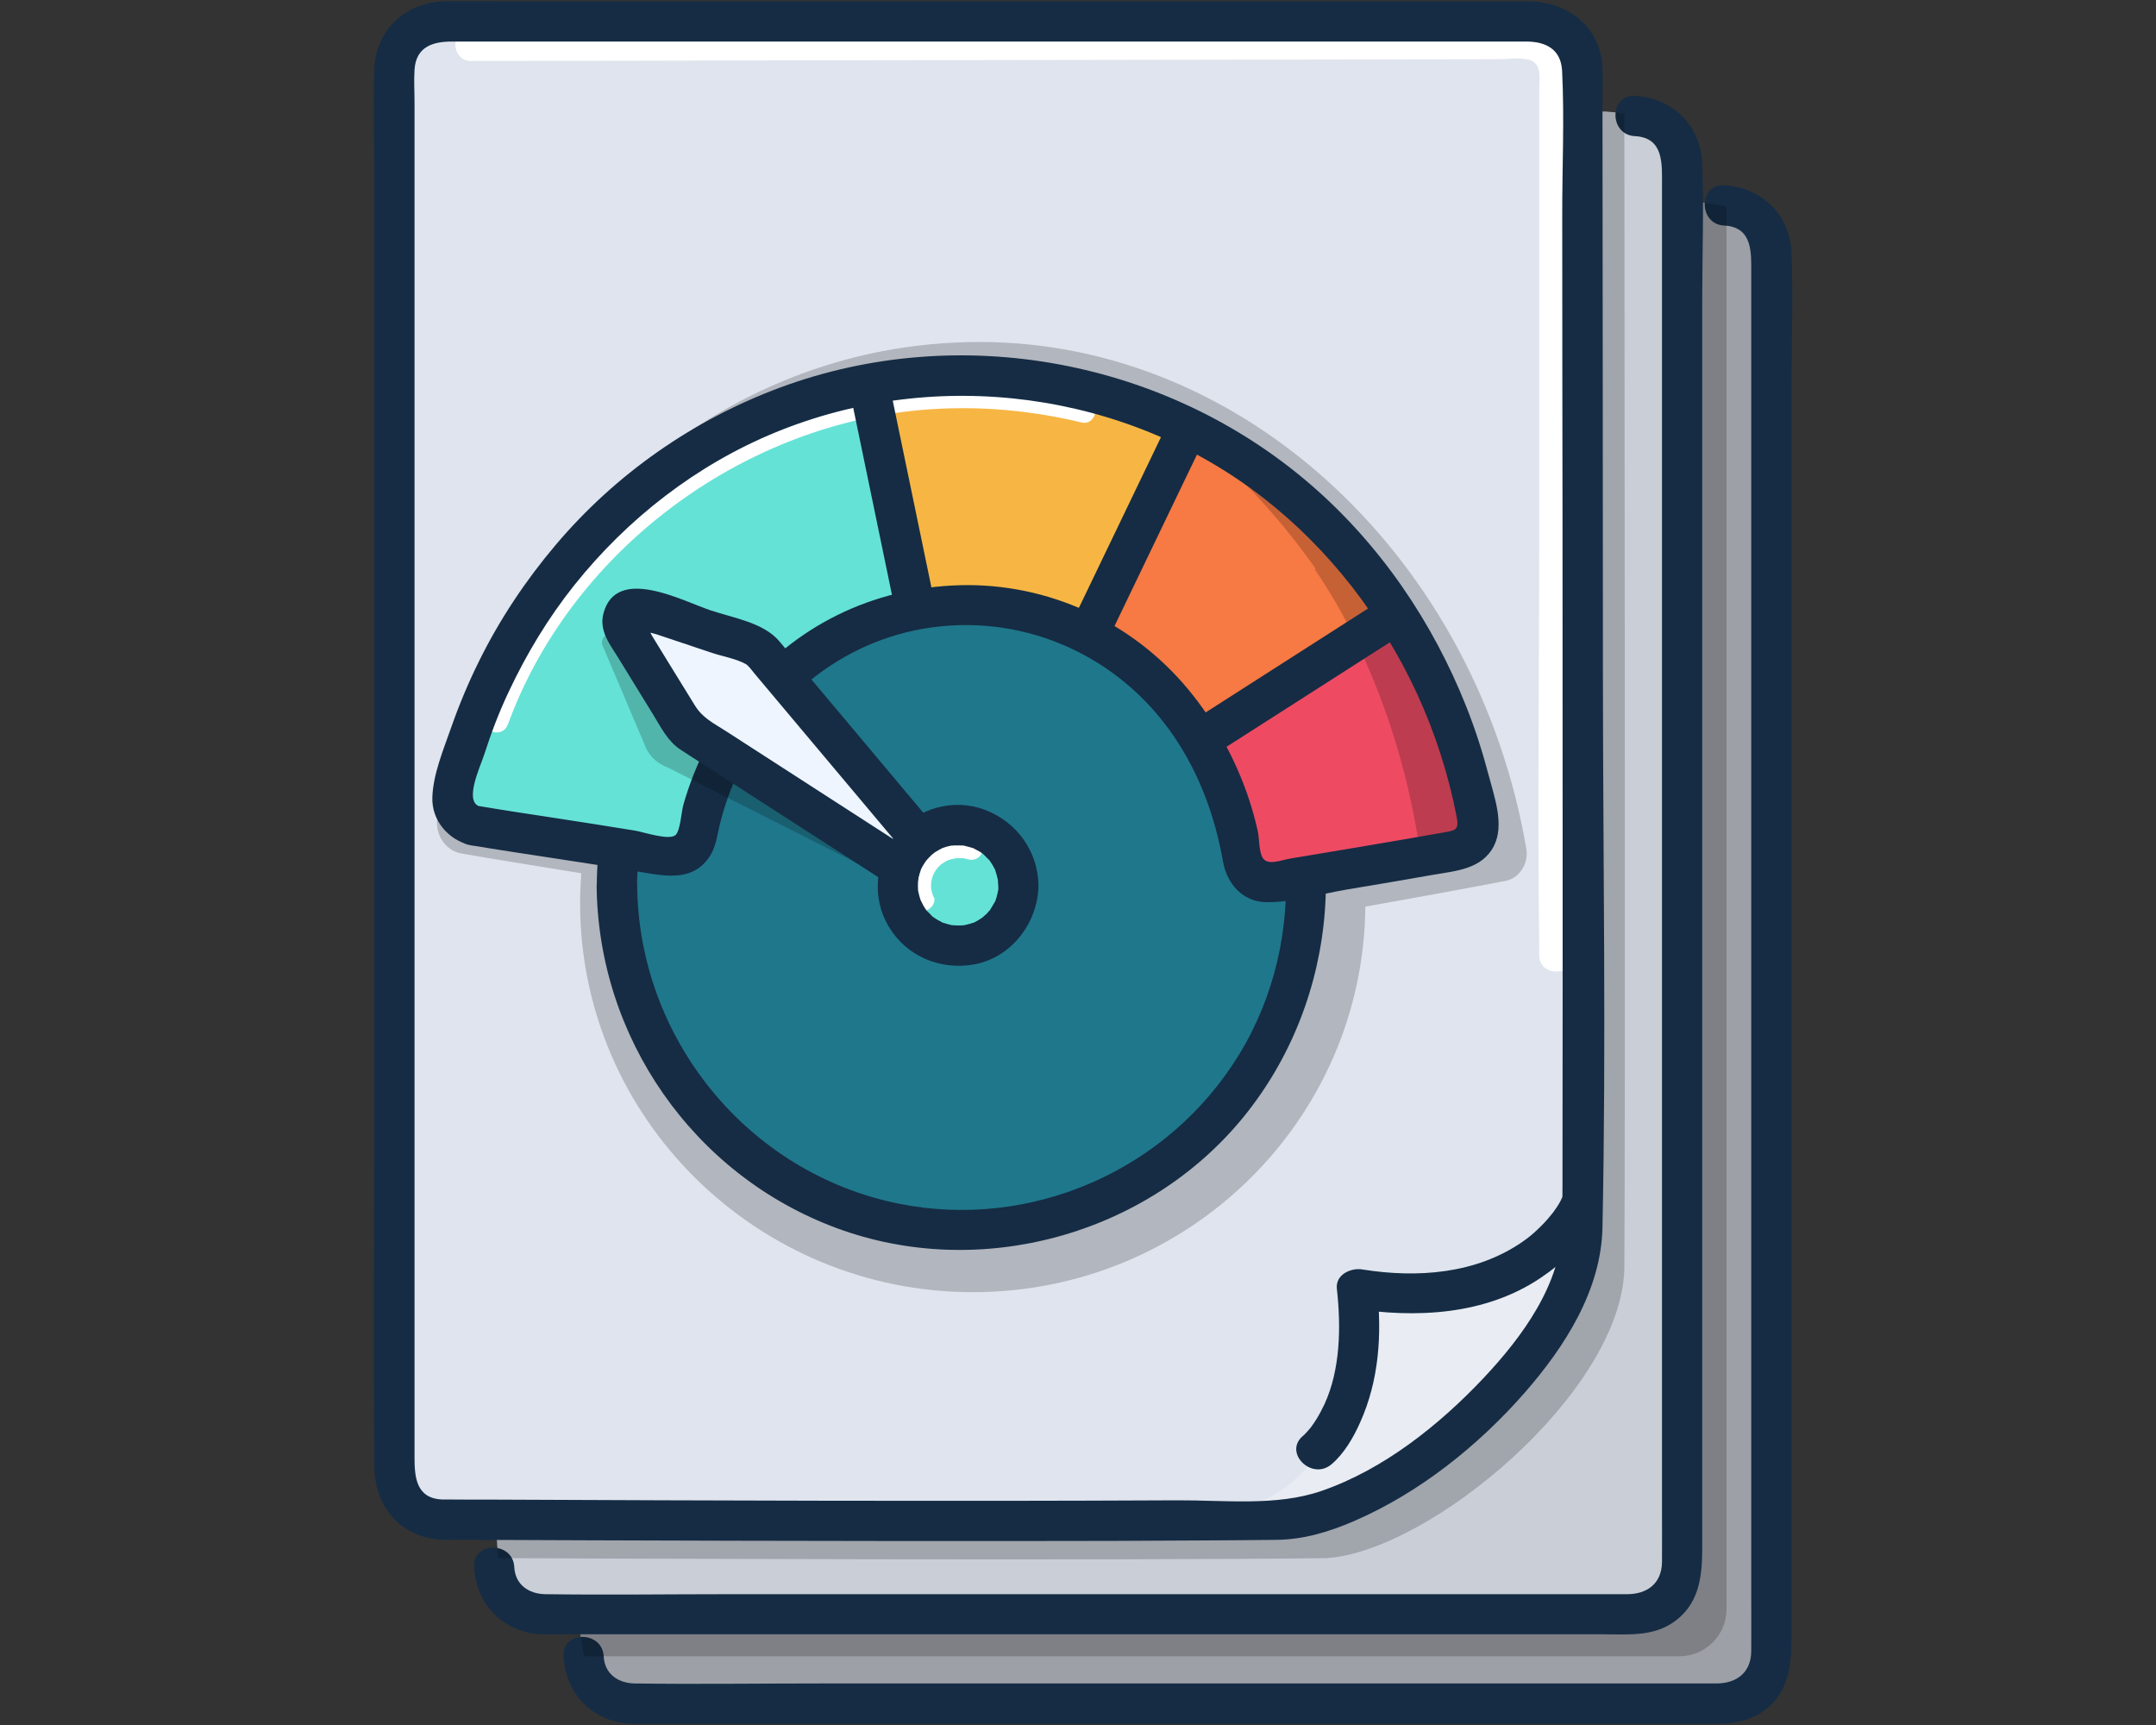 <svg width="150" height="120" viewBox="0 0 150 120" fill="none" xmlns="http://www.w3.org/2000/svg">
<rect x="0" y="0" width="150" height="120" fill="#333333" stroke="none"/>
<g clip-path="url(#clip0_1_973)">
<path d="M40.28 110.63C40.12 117.13 42.08 118.51 43.9 118.51H119.96C121.78 118.51 123.25 117.04 123.25 115.22V17.58C123.25 15.76 121.71 13.44 113.74 14.09" fill="#DFE4EE"/>
<g opacity="0.3">
<path d="M123.25 17.58V115.22C123.25 117.04 121.78 118.51 119.96 118.51H43.9C42.63 118.51 41.29 117.84 40.65 115.22C40.38 114.09 40.23 112.59 40.28 110.63L113.74 14.09C116.64 13.85 118.69 14.01 120.12 14.39C122.62 15.06 123.25 16.42 123.25 17.58Z" fill="black"/>
</g>
<path d="M39.21 115.22C39.34 117.86 41.27 119.81 43.93 119.91C44.28 119.92 44.62 119.91 44.97 119.91H117.8C119.41 119.91 121.08 120.07 122.5 119.16C124.44 117.91 124.64 115.92 124.64 113.89V27C124.64 23.88 124.76 20.73 124.64 17.6C124.54 14.95 122.58 13.03 119.95 12.89C118.15 12.8 118.16 15.6 119.95 15.69C121.97 15.79 121.84 17.62 121.84 19.05V111.1C121.84 112.36 121.85 113.62 121.84 114.88C121.82 116.37 120.81 117.11 119.41 117.11H56.97C52.7 117.11 48.42 117.17 44.15 117.11C43.01 117.09 42.06 116.45 42 115.22C41.91 113.43 39.11 113.42 39.2 115.22H39.21Z" fill="#152C44"/>
<g opacity="0.2">
<path d="M120.12 14.39V111.93C120.12 113.75 118.65 115.22 116.83 115.22H40.77C40.77 115.22 40.69 115.22 40.65 115.22C40.38 114.09 40.23 112.59 40.28 110.63L113.74 14.09C116.64 13.85 118.69 14.01 120.12 14.39Z" fill="black"/>
</g>
<path d="M34.59 103.8C34.26 111.6 35.86 112.29 37.68 112.29H113.74C115.56 112.29 117.03 110.82 117.03 109V11.36C117.03 9.54 115.04 7.09 108.54 7.91" fill="#DFE4EE"/>
<g opacity="0.1">
<path d="M117.03 11.36V109C117.03 110.82 115.56 112.29 113.74 112.29H37.68C36.32 112.29 35.07 111.9 34.68 108.39C34.55 107.23 34.51 105.73 34.59 103.8L108.54 7.91C110.37 7.68 111.84 7.71 113.01 7.91C116.01 8.42 117.03 10.06 117.03 11.36Z" fill="black"/>
</g>
<path d="M32.99 109C33.12 111.64 35.05 113.59 37.71 113.69C38.06 113.7 38.4 113.69 38.75 113.69H67.29C76.08 113.69 84.87 113.69 93.66 113.69H111.59C113.2 113.69 114.87 113.85 116.29 112.94C118.23 111.69 118.43 109.7 118.43 107.67V93.37C118.43 85.29 118.43 77.21 118.43 69.14V20.78C118.43 17.66 118.55 14.51 118.43 11.38C118.33 8.73 116.37 6.81 113.74 6.67C111.94 6.58 111.95 9.38 113.74 9.47C115.76 9.57 115.63 11.4 115.63 12.83V62.93C115.63 71.17 115.63 79.42 115.63 87.66V104.89C115.63 106.15 115.64 107.41 115.63 108.67C115.61 110.16 114.6 110.9 113.2 110.9H99.38C91.2 110.9 83.02 110.9 74.83 110.9H50.75C46.48 110.9 42.2 110.96 37.93 110.9C36.79 110.88 35.84 110.24 35.78 109.01C35.69 107.22 32.89 107.21 32.98 109.01L32.99 109Z" fill="#152C44"/>
<g opacity="0.2">
<path d="M113.01 88.28C112.77 96.89 99.44 107.94 92.29 108.39C77.97 108.57 41.28 108.42 34.68 108.39C34.55 107.23 34.51 105.73 34.59 103.8L108.54 7.91C110.37 7.68 111.84 7.71 113.01 7.91C113.01 13.89 113.09 78.05 113.01 88.28Z" fill="black"/>
</g>
<path d="M30.73 105.71C30.73 105.71 73.6 105.91 89.36 105.71C96.51 105.26 109.84 94.21 110.08 85.6C110.16 74.87 110.08 4.79 110.08 4.79C110.08 2.97 108.61 1.5 106.79 1.5H30.73C28.91 1.5 27.44 2.97 27.44 4.79V102.42C27.44 104.24 28.91 105.71 30.73 105.71Z" fill="#DFE4EE"/>
<path opacity="0.3" d="M87.66 104.49C87.66 104.49 90.59 103.39 92.29 100.1C93.99 96.81 94.04 89.17 94.04 89.17C94.04 89.17 109.48 90.71 110.09 82.3C110.7 73.89 110.58 85.35 109.24 88.76C107.9 92.17 103.39 98.27 101.07 99.61C98.75 100.95 93.39 104.97 90.59 104.97C87.79 104.97 87.66 104.48 87.66 104.48V104.49Z" fill="white"/>
<path d="M32.81 4.24C40.06 4.23 47.31 4.22 54.57 4.2C67.15 4.18 79.72 4.16 92.3 4.14L104.2 4.12C104.84 4.12 105.59 4.01 106.23 4.12C107.33 4.3 107.09 5.43 107.09 6.27V37.33C107.09 46.87 106.96 56.42 107.09 65.96C107.09 66.13 107.09 66.29 107.09 66.46C107.09 67.96 109.43 67.97 109.43 66.46V7.6C109.43 6.74 109.47 5.88 109.43 5.02C109.34 2.98 107.82 1.82 105.89 1.8C102.86 1.76 99.83 1.8 96.81 1.81C84.46 1.83 72.12 1.85 59.77 1.87C50.93 1.88 42.09 1.75 33.25 1.91C33.1 1.91 32.96 1.91 32.81 1.91C31.31 1.91 31.3 4.25 32.81 4.25V4.24Z" fill="white"/>
<path d="M30.73 107.11C44.27 107.17 57.81 107.21 71.35 107.2C75.51 107.2 79.68 107.19 83.84 107.16C85.49 107.15 87.15 107.14 88.8 107.12C90.71 107.1 92.49 106.56 94.24 105.8C98.76 103.84 102.86 100.56 106.09 96.87C108.88 93.67 111.41 89.74 111.49 85.36C111.75 72.66 111.53 59.94 111.52 47.24C111.52 33.92 111.5 20.59 111.49 7.27C111.49 6.44 111.52 5.61 111.49 4.78C111.37 1.81 109.05 0.09 106.24 0.09H34.67C33.46 0.09 32.25 0.08 31.04 0.09C28.28 0.12 26.15 2 26.04 4.82C25.95 7.32 26.04 9.84 26.04 12.34V29.47C26.04 44.4 26.04 59.32 26.04 74.25C26.04 83.49 25.98 92.74 26.04 101.98C26.06 104.77 27.83 106.96 30.73 107.11C32.53 107.2 32.52 104.4 30.73 104.31C28.94 104.22 28.84 102.72 28.84 101.39V82.33C28.84 67.91 28.84 53.48 28.84 39.06C28.84 28.41 28.84 17.77 28.84 7.12C28.84 6.37 28.79 5.6 28.84 4.85C28.94 3.24 30.13 2.89 31.44 2.89H43.13C57.2 2.89 71.27 2.89 85.35 2.89H106.18C107.5 2.89 108.6 3.39 108.68 4.92C108.85 8.29 108.68 11.72 108.69 15.09C108.69 22.05 108.7 29.01 108.71 35.97C108.71 50.53 108.73 65.08 108.71 79.64C108.71 81.52 108.71 83.4 108.69 85.27C108.63 89.33 105.89 93.02 103.22 95.86C100.13 99.14 96.24 102.24 91.93 103.72C88.8 104.8 85.15 104.35 81.88 104.37C65.96 104.45 50.04 104.39 34.13 104.32C33 104.32 31.87 104.32 30.74 104.31C28.94 104.31 28.94 107.1 30.74 107.11H30.73Z" fill="#152C44"/>
<path d="M108.63 83.43C108.45 83.81 108.19 84.16 107.94 84.5C108.19 84.17 107.76 84.71 107.68 84.8C107.51 85 107.33 85.18 107.14 85.37C106.66 85.84 106.35 86.09 105.93 86.38C102.69 88.63 98.59 88.92 94.78 88.31C93.99 88.18 92.9 88.66 93.01 89.66C93.31 92.32 93.25 95.29 92.15 97.68C91.98 98.04 91.79 98.4 91.58 98.74C91.49 98.89 91.39 99.03 91.29 99.17C91.25 99.23 91.21 99.28 91.17 99.34C91.06 99.49 91.35 99.12 91.19 99.31C91.02 99.51 90.85 99.72 90.65 99.89C89.27 101.05 91.26 103.02 92.63 101.87C93.51 101.13 94.17 99.99 94.63 98.95C95.94 96.04 96.16 92.81 95.8 89.66L94.03 91.01C98.5 91.72 103.35 91.49 107.21 88.88C108.69 87.88 110.25 86.49 111.04 84.84C111.83 83.19 109.41 81.81 108.62 83.43H108.63Z" fill="#152C44"/>
<g opacity="0.2">
<path d="M104.73 61.28C101.99 61.81 98.37 62.47 94.99 63.07C94.86 77.9 82.69 89.89 67.68 89.89C52.67 89.89 40.36 77.78 40.36 62.84C40.36 62.14 40.39 61.44 40.44 60.75C37.25 60.22 34.39 59.78 32.09 59.37C30.94 59.16 30.19 57.96 30.45 56.75C34.55 37.99 49.53 23.79 68.16 23.79C86.79 23.79 102.79 39.11 106.19 59.04C106.37 60.09 105.7 61.1 104.72 61.29L104.73 61.28Z" fill="black"/>
</g>
<path d="M66.91 85.57C80.165 85.57 90.91 74.825 90.91 61.57C90.91 48.315 80.165 37.57 66.91 37.57C53.655 37.57 42.91 48.315 42.91 61.57C42.91 74.825 53.655 85.57 66.91 85.57Z" fill="#1F778B"/>
<path d="M41.51 61.57C41.59 72.17 48.24 81.74 58.2 85.43C68.15 89.12 79.81 85.93 86.51 77.71C93.21 69.49 94.21 57.52 88.62 48.37C83.06 39.26 72.19 34.58 61.75 36.69C50.04 39.06 41.6 49.71 41.52 61.56C41.51 63.36 44.31 63.36 44.32 61.56C44.39 52.15 50.33 43.45 59.27 40.28C68.2 37.11 78.26 39.89 84.34 47.14C90.42 54.39 91.17 65.23 86.22 73.34C81.27 81.45 71.7 85.59 62.51 83.73C52.01 81.6 44.41 72.24 44.33 61.56C44.32 59.76 41.52 59.76 41.53 61.56L41.51 61.57Z" fill="#152C44"/>
<path d="M82.66 49.29C85.86 54.55 86.62 60.89 86.62 60.89L103.37 58.61C100.96 48.72 100.33 47.02 97.08 41.93C97.08 41.93 95.69 42.79 93.62 43.96C90.66 45.64 86.3 47.95 82.65 49.29H82.66Z" fill="#EE4B63"/>
<path d="M75.64 43.35L75.88 43.64L83.58 51.25L90.69 46.93L97.29 42.61L91.61 36.3C90.05 35 83.36 29.36 83.12 29.43L82.1 31.34L80.44 34.43L75.65 43.35H75.64Z" fill="#F77943"/>
<path d="M48.04 59.63C48.56 55.76 50 51.76 53.62 47.7C55.12 46.02 59.09 43.56 61.24 42.88C63.39 42.2 70.38 42.37 70.38 42.37L72.92 26.63C68.86 25.03 71.8 26.13 67.16 26.13C66.92 26.13 66.68 26.13 66.44 26.13C57.44 26.31 49.26 29.8 43.06 35.43C37.78 40.22 32.93 46.17 31.02 56.83C33.3 57.59 42.95 58.86 48.03 59.62L48.04 59.63Z" fill="#65E2D6"/>
<path d="M63.27 42.11C63.27 42.11 67.66 42.21 69.62 42.36C70.91 42.46 75.97 43.63 75.97 43.63C75.97 43.63 80.03 35.51 82.82 29.41C82.56 29.24 72.11 26.47 71.9 26.36C69.42 25.08 60.73 26.61 60.73 26.61L63.27 42.1V42.11Z" fill="#F7B643"/>
<path opacity="0.2" d="M91.52 39.57L91.48 39.62C94.85 44.5 97.73 51.67 98.81 59.38L103.13 58.87L99.83 46.68C98.67 45.01 93.22 38.05 92.98 38.05L89.68 34.24C88.84 33.51 86.63 30.94 84.81 31.86C86.94 33.85 89.32 36.41 91.53 39.56L91.52 39.57Z" fill="black"/>
<path d="M35.32 50.44C39.58 38.71 50.93 30 63.29 28.6C67.3 28.15 71.34 28.45 75.25 29.39C76.2 29.62 76.61 28.15 75.65 27.92C61.94 24.63 47.52 29.75 38.88 40.9C36.74 43.67 35.03 46.74 33.84 50.03C33.5 50.95 34.98 51.35 35.31 50.43L35.32 50.44Z" fill="white"/>
<path d="M33.41 56.11C32.23 55.81 33.43 53.3 33.69 52.49C34.16 51.02 34.71 49.57 35.37 48.17C36.61 45.52 38.14 42.98 39.97 40.69C43.66 36.07 48.47 32.33 53.95 30.08C65.16 25.47 78.39 27.2 87.95 34.68C92.53 38.26 96.14 42.97 98.58 48.24C99.84 50.97 100.78 53.89 101.35 56.85C101.52 57.76 101.24 57.77 100.39 57.92C99.54 58.07 98.63 58.23 97.75 58.38C95.96 58.69 94.17 58.99 92.37 59.29C91.49 59.44 90.62 59.58 89.74 59.73C89.13 59.83 88.18 60.25 87.84 59.66C87.58 59.21 87.62 58.3 87.5 57.78C87.33 57.04 87.13 56.3 86.89 55.58C85.96 52.8 84.54 50.22 82.67 47.96C78.77 43.25 72.91 40.55 66.8 40.71C60.69 40.87 55.23 43.58 51.52 48.24C49.69 50.54 48.34 53.18 47.54 56C47.41 56.46 47.33 57.79 47 58.09C46.55 58.49 44.74 57.87 44.17 57.78C42.18 57.45 40.19 57.15 38.2 56.84C36.61 56.6 35.02 56.36 33.43 56.09C31.67 55.8 30.91 58.49 32.69 58.79C36.66 59.45 40.65 59.99 44.62 60.67C46.41 60.97 48.27 61.32 49.41 59.52C49.84 58.84 49.91 57.99 50.11 57.23C50.32 56.42 50.57 55.62 50.88 54.84C53.21 48.91 58.52 44.49 64.87 43.64C71.5 42.75 77.92 45.71 81.67 51.22C83.47 53.87 84.53 56.8 85.09 59.94C85.36 61.47 86.46 62.75 88.12 62.76C89.95 62.78 91.96 62.17 93.76 61.87C95.74 61.54 97.71 61.21 99.68 60.86C101.29 60.58 103.1 60.48 103.94 58.84C104.69 57.36 103.95 55.39 103.56 53.89C103.14 52.29 102.63 50.71 102.02 49.17C99.68 43.27 96.03 37.9 91.21 33.73C81.17 25.05 66.83 22.33 54.33 26.94C48.26 29.18 42.82 32.98 38.65 37.92C36.57 40.38 34.77 43.08 33.34 45.97C32.6 47.46 31.95 49.01 31.4 50.58C30.85 52.15 30.14 53.84 30.08 55.45C30.02 57.06 31.16 58.4 32.69 58.79C34.44 59.24 35.18 56.54 33.43 56.09L33.41 56.11Z" fill="#152C44"/>
<path opacity="0.2" d="M62.81 61.66L46.4 53.36C45.64 53.09 45.06 52.47 44.81 51.71L41.91 44.88C41.78 44.45 42.12 44.03 42.57 44.08L53.56 46.18L64.99 60.56L62.81 61.67V61.66Z" fill="black"/>
<path d="M67.58 62.46L52.88 45.2C52.73 45.05 52.54 44.95 52.33 44.92L44.48 42.3C43.67 42.16 43.04 42.99 43.39 43.73L47.72 50.61C47.82 50.83 48 51 48.21 51.1L66.32 62.52C66.74 62.72 67.36 64.19 67.65 63.83C67.98 63.43 67.95 62.84 67.58 62.47V62.46Z" fill="#EEF5FF"/>
<path d="M67.65 60.6C64.67 57.05 61.68 53.5 58.7 49.94L54.22 44.61C53.13 43.31 50.99 42.98 49.44 42.46C47.47 41.8 42.9 39.32 41.99 42.65C41.65 43.89 42.45 44.84 43.05 45.82L45.46 49.74C46 50.62 46.45 51.55 47.33 52.14C47.76 52.43 48.2 52.7 48.63 52.98L55.67 57.52L63.12 62.32C63.67 62.68 64.18 63.02 64.69 63.43C65.46 64.06 66.44 64.76 67.44 64.14C68.53 63.46 68.57 61.82 67.87 60.87C66.81 59.44 64.38 60.83 65.45 62.28L66.93 61.64C66.85 61.59 66.78 61.54 66.71 61.49C66.61 61.37 66.41 61.24 66.29 61.14C66.04 60.94 65.8 60.73 65.54 60.55C65.43 60.47 65.31 60.41 65.19 60.33C64.61 59.96 64.03 59.58 63.44 59.21L56.98 55.04L50.52 50.87C49.6 50.28 48.87 49.94 48.33 49.05L46.37 45.87L45.37 44.24C45.2 43.97 44.95 43.29 44.68 43.11C44.56 43.03 43.23 42.33 44.14 43.62C44.17 43.67 44.34 43.67 44.39 43.7C44.69 43.93 45.33 44.01 45.69 44.13L49.54 45.42C50.3 45.67 51.26 45.83 51.95 46.23C51.87 46.18 51.9 46.19 52.02 46.3C52.19 46.45 52.33 46.67 52.48 46.84L56.58 51.72C59.61 55.33 62.65 58.94 65.68 62.55C66.84 63.93 68.81 61.94 67.66 60.57L67.65 60.6Z" fill="#152C44"/>
<path d="M66.59 65.79C68.91 65.79 70.79 63.91 70.79 61.59C70.79 59.27 68.91 57.39 66.59 57.39C64.27 57.39 62.39 59.27 62.39 61.59C62.39 63.91 64.27 65.79 66.59 65.79Z" fill="#65E2D6"/>
<path d="M64.95 62.41C64.9 62.29 64.86 62.16 64.83 62.04C64.81 61.98 64.8 61.92 64.79 61.85C64.79 61.82 64.78 61.79 64.77 61.76C64.79 61.89 64.79 61.91 64.78 61.82C64.78 61.7 64.77 61.58 64.78 61.46C64.78 61.4 64.8 61.34 64.79 61.28C64.77 61.41 64.77 61.43 64.79 61.35C64.79 61.32 64.8 61.29 64.81 61.26C64.83 61.15 64.86 61.03 64.9 60.92C64.91 60.88 64.94 60.84 64.95 60.8C64.9 61.01 64.93 60.85 64.96 60.79C65.01 60.69 65.07 60.59 65.14 60.49C65.16 60.47 65.17 60.44 65.19 60.42C65.24 60.36 65.22 60.37 65.15 60.47C65.19 60.44 65.23 60.38 65.26 60.34C65.34 60.25 65.42 60.18 65.51 60.1C65.61 60.01 65.36 60.21 65.53 60.09C65.58 60.06 65.63 60.02 65.68 59.99C65.77 59.94 65.86 59.89 65.95 59.84C66.07 59.78 65.78 59.9 65.98 59.84C66.04 59.82 66.09 59.8 66.15 59.78C66.26 59.75 66.4 59.74 66.51 59.7C66.38 59.72 66.36 59.72 66.45 59.7C66.48 59.7 66.51 59.7 66.54 59.7C66.6 59.7 66.67 59.7 66.73 59.7C66.79 59.7 66.86 59.7 66.93 59.7C66.96 59.7 67 59.7 67.03 59.7C67.11 59.7 67.1 59.7 66.98 59.7C66.98 59.68 67.36 59.78 67.39 59.79C67.77 59.9 68.24 59.66 68.33 59.26C68.42 58.86 68.21 58.44 67.8 58.32C66.81 58.04 65.69 58.15 64.82 58.73C63.99 59.28 63.44 60.14 63.3 61.12C63.22 61.68 63.29 62.27 63.5 62.8C63.65 63.17 64.02 63.47 64.44 63.33C64.8 63.21 65.13 62.79 64.97 62.39L64.95 62.41Z" fill="white"/>
<path d="M69.46 61.59C69.46 61.71 69.46 61.82 69.45 61.94C69.44 62.21 69.45 61.96 69.45 61.91C69.41 62.1 69.38 62.28 69.32 62.46C69.29 62.57 69.25 62.67 69.21 62.78C69.23 62.73 69.34 62.53 69.21 62.75C69.1 62.94 68.99 63.13 68.87 63.32C68.69 63.59 69.01 63.23 68.85 63.34C68.78 63.39 68.73 63.48 68.67 63.54C68.6 63.61 68.19 63.96 68.46 63.75C68.31 63.86 68.16 63.96 68 64.05C67.94 64.09 67.87 64.12 67.81 64.15C67.58 64.28 68.02 64.1 67.68 64.2C67.5 64.26 67.32 64.31 67.14 64.35C67.06 64.37 66.8 64.39 67.12 64.36C67.02 64.36 66.93 64.38 66.83 64.38C66.63 64.38 66.44 64.38 66.25 64.36C66.03 64.36 66.58 64.43 66.23 64.36C66.12 64.33 66.01 64.31 65.9 64.28C65.79 64.25 65.69 64.21 65.58 64.18C65.5 64.16 65.37 64.06 65.61 64.19C65.45 64.1 65.28 64.03 65.13 63.93C65.05 63.88 64.98 63.82 64.9 63.78C64.72 63.68 65.12 64 64.88 63.76C64.73 63.61 64.58 63.45 64.42 63.29C64.61 63.48 64.48 63.38 64.44 63.31C64.38 63.22 64.32 63.13 64.26 63.03C64.21 62.95 63.98 62.45 64.11 62.77C64.04 62.6 63.98 62.42 63.94 62.24C63.92 62.17 63.91 62.09 63.89 62.02C63.83 61.74 63.89 62.25 63.87 61.88C63.86 61.7 63.86 61.53 63.87 61.35C63.87 61.28 63.94 60.92 63.87 61.26C63.89 61.19 63.9 61.11 63.91 61.04C63.95 60.86 64.01 60.68 64.07 60.5C64.18 60.16 63.93 60.73 64.1 60.43C64.15 60.33 64.2 60.23 64.26 60.14C64.31 60.06 64.36 59.99 64.41 59.91C64.46 59.84 64.62 59.67 64.42 59.89C64.54 59.75 64.66 59.62 64.8 59.49C64.8 59.49 65.07 59.24 64.91 59.39C64.75 59.54 65.02 59.31 65.03 59.3C65.21 59.18 65.41 59.08 65.6 58.98C65.55 59 65.33 59.08 65.57 58.99C65.68 58.95 65.78 58.92 65.89 58.89C65.96 58.87 66.04 58.85 66.11 58.84C66.11 58.84 66.48 58.77 66.26 58.81C66.04 58.85 66.41 58.81 66.42 58.81C66.52 58.81 66.62 58.81 66.71 58.81C66.8 58.81 66.9 58.82 67 58.82C67.33 58.83 66.79 58.76 67.08 58.83C67.3 58.89 67.51 58.94 67.73 59.01C68.05 59.11 67.6 58.9 67.75 59.02C67.85 59.09 67.98 59.14 68.09 59.2C68.15 59.24 68.21 59.28 68.28 59.32C68.34 59.36 68.4 59.4 68.46 59.45C68.32 59.34 68.31 59.34 68.43 59.44C68.56 59.57 68.69 59.7 68.82 59.83C69.07 60.08 68.68 59.6 68.87 59.89C68.93 59.98 68.99 60.07 69.05 60.17C69.11 60.27 69.15 60.36 69.21 60.46C69.35 60.71 69.15 60.23 69.24 60.53C69.31 60.75 69.37 60.96 69.42 61.18C69.44 61.25 69.44 61.44 69.42 61.15C69.43 61.31 69.44 61.46 69.45 61.61C69.46 62.34 70.09 63.04 70.85 63.01C71.61 62.98 72.26 62.4 72.25 61.61C72.22 59.23 70.75 57.18 68.53 56.34C66.31 55.5 63.83 56.23 62.4 57.98C60.9 59.81 60.6 62.4 61.84 64.47C63.08 66.54 65.44 67.51 67.77 67.09C70.37 66.62 72.21 64.19 72.25 61.61C72.26 60.88 71.6 60.18 70.85 60.21C70.1 60.24 69.46 60.82 69.45 61.61L69.46 61.59Z" fill="#152C44"/>
<path d="M95.82 41.92C92.12 44.29 88.41 46.66 84.71 49.03C84.18 49.37 83.66 49.7 83.13 50.04C81.62 51.01 83.02 53.43 84.54 52.46C88.24 50.09 91.95 47.72 95.65 45.35C96.18 45.01 96.7 44.68 97.23 44.34C98.74 43.37 97.34 40.95 95.82 41.92Z" fill="#152C44"/>
<path d="M81.1 29.73C79.25 33.58 77.4 37.43 75.55 41.27C75.28 41.82 75.02 42.37 74.75 42.93C74.42 43.61 74.56 44.44 75.25 44.84C75.86 45.2 76.84 45.02 77.16 44.34C79.01 40.49 80.86 36.64 82.71 32.8C82.98 32.25 83.24 31.7 83.51 31.14C83.84 30.46 83.7 29.63 83.01 29.23C82.4 28.87 81.42 29.05 81.1 29.73Z" fill="#152C44"/>
<path d="M59.13 27.25C60.02 31.55 60.91 35.84 61.8 40.14C61.93 40.75 62.05 41.36 62.18 41.98C62.54 43.74 65.24 43 64.88 41.24C63.99 36.94 63.1 32.65 62.21 28.35C62.08 27.74 61.96 27.13 61.83 26.51C61.47 24.75 58.77 25.49 59.13 27.25Z" fill="#152C44"/>
</g>
<defs>
<clipPath id="clip0_1_973">
<rect width="149.93" height="120" fill="white"/>
</clipPath>
</defs>
</svg>
